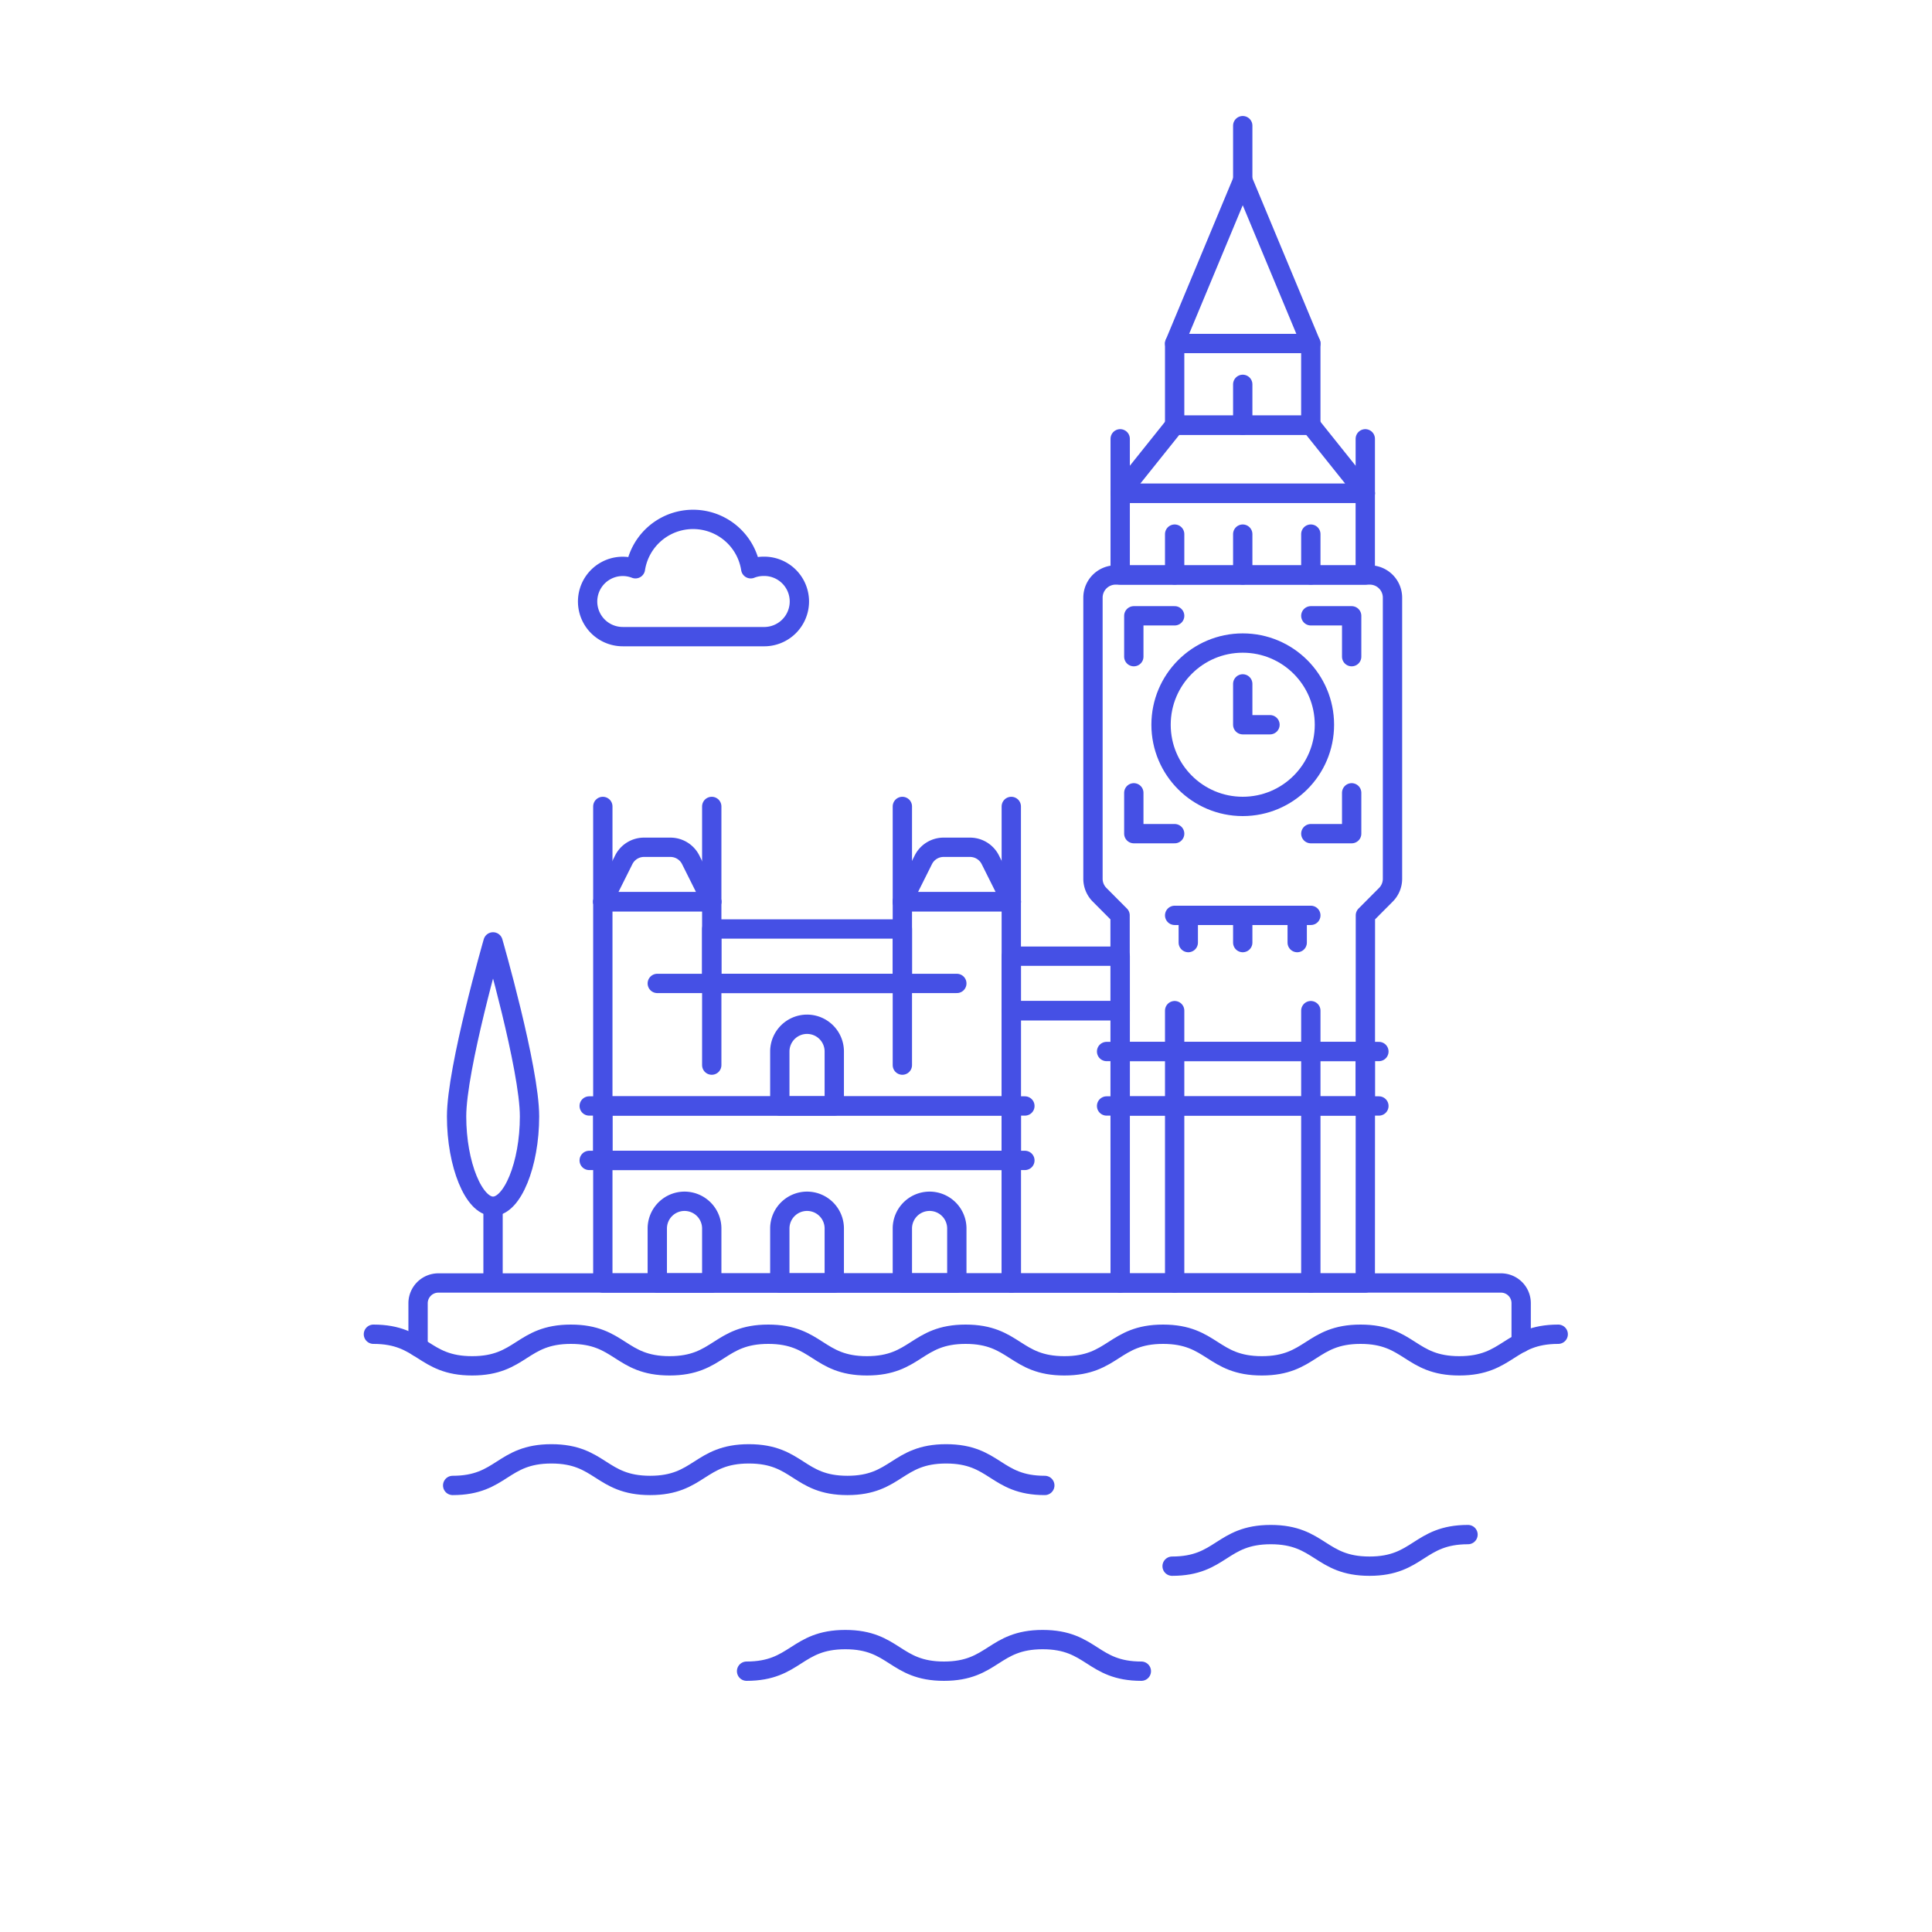 <svg xmlns="http://www.w3.org/2000/svg" viewBox="0 0 100 100"><g class="nc-icon-wrapper"><defs/><path class="a" d="M52.344 52.311h5.638v14.095h-5.638z" fill="none" stroke="#4550e5" stroke-linejoin="round" stroke-linecap="round"/><path class="b" d="M39.513 29.313a1.809 1.809 0 0 0-.655.126 3.02 3.02 0 0 0-5.968 0 1.818 1.818 0 1 0-.655 3.513h7.278a1.82 1.82 0 1 0 0-3.639z" fill="none" stroke="#4550e5" stroke-linejoin="round"/><path class="b" d="M27.408 57.786c0 2.495-.895 4.649-1.888 4.649s-1.887-2.154-1.887-4.649 1.887-9.034 1.887-9.034 1.888 6.539 1.888 9.034z" fill="none" stroke="#4550e5" stroke-linejoin="round"/><path class="b" d="M25.52 62.435v3.971" fill="none" stroke="#4550e5" stroke-linejoin="round"/><path class="a" d="M57.981 25.532h12.685v4.228H57.981z" fill="none" stroke="#4550e5" stroke-linejoin="round" stroke-linecap="round"/><path class="a" d="M71.734 46.313l-1.061 1.066-.006 19.027H57.981l-.006-19.027-1.061-1.066a1.175 1.175 0 0 1-.342-.829V30.935a1.175 1.175 0 0 1 1.175-1.175H70.9a1.175 1.175 0 0 1 1.175 1.175v14.549a1.175 1.175 0 0 1-.341.829z" fill="none" stroke="#4550e5" stroke-linejoin="round" stroke-linecap="round"/><path class="a" d="M67.848 22.008H60.8l-2.819 3.524h12.686l-2.819-3.524z" fill="none" stroke="#4550e5" stroke-linejoin="round" stroke-linecap="round"/><path class="a" d="M60.8 17.78h7.047v4.228H60.8z" fill="none" stroke="#4550e5" stroke-linejoin="round" stroke-linecap="round"/><path class="a" d="M60.8 17.78l3.524-8.457 3.524 8.457H60.8z" fill="none" stroke="#4550e5" stroke-linejoin="round" stroke-linecap="round"/><path class="a" d="M64.324 9.323V6.504" fill="none" stroke="#4550e5" stroke-linejoin="round" stroke-linecap="round"/><circle class="a" cx="64.324" cy="37.512" r="4.228" fill="none" stroke="#4550e5" stroke-linejoin="round" stroke-linecap="round"/><path class="a" d="M67.848 31.874h2.114v2.115" fill="none" stroke="#4550e5" stroke-linejoin="round" stroke-linecap="round"/><path class="a" d="M69.962 41.036v2.114h-2.114" fill="none" stroke="#4550e5" stroke-linejoin="round" stroke-linecap="round"/><path class="a" d="M60.8 43.15h-2.114v-2.114" fill="none" stroke="#4550e5" stroke-linejoin="round" stroke-linecap="round"/><path class="a" d="M58.686 33.989v-2.115H60.8" fill="none" stroke="#4550e5" stroke-linejoin="round" stroke-linecap="round"/><path class="a" d="M64.324 35.398v2.114h1.41" fill="none" stroke="#4550e5" stroke-linejoin="round" stroke-linecap="round"/><path class="a" d="M61.505 47.379v1.409" fill="none" stroke="#4550e5" stroke-linejoin="round" stroke-linecap="round"/><path class="a" d="M64.324 47.379v1.409" fill="none" stroke="#4550e5" stroke-linejoin="round" stroke-linecap="round"/><path class="a" d="M67.143 47.379v1.409" fill="none" stroke="#4550e5" stroke-linejoin="round" stroke-linecap="round"/><path class="a" d="M57.277 54.426h14.094" fill="none" stroke="#4550e5" stroke-linejoin="round" stroke-linecap="round"/><path class="a" d="M57.277 57.245h14.094" fill="none" stroke="#4550e5" stroke-linejoin="round" stroke-linecap="round"/><path class="a" d="M64.324 29.76v-2.114" fill="none" stroke="#4550e5" stroke-linejoin="round" stroke-linecap="round"/><path class="a" d="M60.8 29.76v-2.114" fill="none" stroke="#4550e5" stroke-linejoin="round" stroke-linecap="round"/><path class="a" d="M67.848 29.76v-2.114" fill="none" stroke="#4550e5" stroke-linejoin="round" stroke-linecap="round"/><path class="a" d="M57.981 25.532v-2.819" fill="none" stroke="#4550e5" stroke-linejoin="round" stroke-linecap="round"/><path class="a" d="M70.667 25.532v-2.819" fill="none" stroke="#4550e5" stroke-linejoin="round" stroke-linecap="round"/><path class="a" d="M64.324 22.008v-2.114" fill="none" stroke="#4550e5" stroke-linejoin="round" stroke-linecap="round"/><path class="a" d="M46.706 46.674v4.228H36.84v-4.228h-5.638v19.732h21.142V46.674h-5.638z" fill="none" stroke="#4550e5" stroke-linejoin="round" stroke-linecap="round"/><path class="a" d="M31.2 46.674l1.085-2.17a1.173 1.173 0 0 1 1.05-.649H34.7a1.175 1.175 0 0 1 1.051.649l1.085 2.17z" fill="none" stroke="#4550e5" stroke-linejoin="round" stroke-linecap="round"/><path class="a" d="M46.706 46.674l1.085-2.17a1.173 1.173 0 0 1 1.05-.649h1.367a1.175 1.175 0 0 1 1.051.649l1.085 2.17z" fill="none" stroke="#4550e5" stroke-linejoin="round" stroke-linecap="round"/><path class="a" d="M31.202 46.674v-4.933" fill="none" stroke="#4550e5" stroke-linejoin="round" stroke-linecap="round"/><path class="a" d="M36.84 46.674v-4.933" fill="none" stroke="#4550e5" stroke-linejoin="round" stroke-linecap="round"/><path class="a" d="M46.706 46.674v-4.933" fill="none" stroke="#4550e5" stroke-linejoin="round" stroke-linecap="round"/><path class="a" d="M52.344 46.674v-4.933" fill="none" stroke="#4550e5" stroke-linejoin="round" stroke-linecap="round"/><path class="a" d="M36.84 48.083h9.866v2.819H36.84z" fill="none" stroke="#4550e5" stroke-linejoin="round" stroke-linecap="round"/><path class="a" d="M52.344 49.493h5.638v2.819h-5.638z" fill="none" stroke="#4550e5" stroke-linejoin="round" stroke-linecap="round"/><path class="a" d="M53.048 57.245H30.497" fill="none" stroke="#4550e5" stroke-linejoin="round" stroke-linecap="round"/><path class="a" d="M30.497 60.063h22.551" fill="none" stroke="#4550e5" stroke-linejoin="round" stroke-linecap="round"/><path class="a" d="M36.84 50.902v4.228" fill="none" stroke="#4550e5" stroke-linejoin="round" stroke-linecap="round"/><path class="a" d="M46.706 50.902v4.228" fill="none" stroke="#4550e5" stroke-linejoin="round" stroke-linecap="round"/><path class="a" d="M41.773 53.016a1.41 1.41 0 0 0-1.41 1.41v2.819h2.819v-2.819a1.409 1.409 0 0 0-1.409-1.41z" fill="none" stroke="#4550e5" stroke-linejoin="round" stroke-linecap="round"/><path class="a" d="M35.43 62.178a1.409 1.409 0 0 0-1.409 1.409v2.819h2.819v-2.819a1.409 1.409 0 0 0-1.41-1.409z" fill="none" stroke="#4550e5" stroke-linejoin="round" stroke-linecap="round"/><path class="a" d="M41.773 62.178a1.409 1.409 0 0 0-1.41 1.409v2.819h2.819v-2.819a1.409 1.409 0 0 0-1.409-1.409z" fill="none" stroke="#4550e5" stroke-linejoin="round" stroke-linecap="round"/><path class="a" d="M48.115 62.178a1.409 1.409 0 0 0-1.409 1.409v2.819h2.819v-2.819a1.409 1.409 0 0 0-1.41-1.409z" fill="none" stroke="#4550e5" stroke-linejoin="round" stroke-linecap="round"/><path class="a" d="M34.021 50.902h15.504" fill="none" stroke="#4550e5" stroke-linejoin="round" stroke-linecap="round"/><path class="a" d="M60.8 47.379h7.048" fill="none" stroke="#4550e5" stroke-linejoin="round" stroke-linecap="round"/><path class="a" d="M57.981 54.426h12.685v2.819H57.981z" fill="none" stroke="#4550e5" stroke-linejoin="round" stroke-linecap="round"/><path class="a" d="M60.8 52.311v14.095" fill="none" stroke="#4550e5" stroke-linejoin="round" stroke-linecap="round"/><path class="a" d="M67.848 52.311v14.095" fill="none" stroke="#4550e5" stroke-linejoin="round" stroke-linecap="round"/><path class="a" d="M31.202 57.245h21.142v2.819H31.202z" fill="none" stroke="#4550e5" stroke-linejoin="round" stroke-linecap="round"/><path class="a" d="M21.639 69.72v-2.265a1.051 1.051 0 0 1 1.048-1.048h55a1.044 1.044 0 0 1 1.048 1.048V69.5" fill="none" stroke="#4550e5" stroke-linejoin="round" stroke-linecap="round"/><g><path class="a" d="M19.328 69.06c2.556 0 2.556 1.635 5.111 1.635s2.555-1.635 5.11-1.635 2.553 1.635 5.106 1.635 2.555-1.635 5.11-1.635 2.553 1.635 5.107 1.635 2.554-1.635 5.109-1.635 2.556 1.635 5.112 1.635 2.555-1.635 5.107-1.635 2.556 1.635 5.112 1.635 2.555-1.635 5.11-1.635 2.556 1.635 5.111 1.635 2.567-1.635 5.12-1.635" fill="none" stroke="#4550e5" stroke-linejoin="round" stroke-linecap="round"/><path class="a" d="M23.43 76.886c2.555 0 2.555-1.635 5.11-1.635s2.556 1.635 5.111 1.635 2.555-1.635 5.111-1.635 2.552 1.635 5.1 1.635 2.555-1.635 5.109-1.635 2.554 1.635 5.108 1.635" fill="none" stroke="#4550e5" stroke-linejoin="round" stroke-linecap="round"/><path class="a" d="M38.643 86.5c2.555 0 2.555-1.635 5.11-1.635s2.553 1.635 5.106 1.635 2.555-1.635 5.11-1.635 2.553 1.635 5.107 1.635" fill="none" stroke="#4550e5" stroke-linejoin="round" stroke-linecap="round"/><path class="a" d="M75.984 79.43c-2.552 0-2.552 1.635-5.1 1.635s-2.555-1.635-5.11-1.635-2.553 1.635-5.106 1.635" fill="none" stroke="#4550e5" stroke-linejoin="round" stroke-linecap="round"/></g></g></svg>